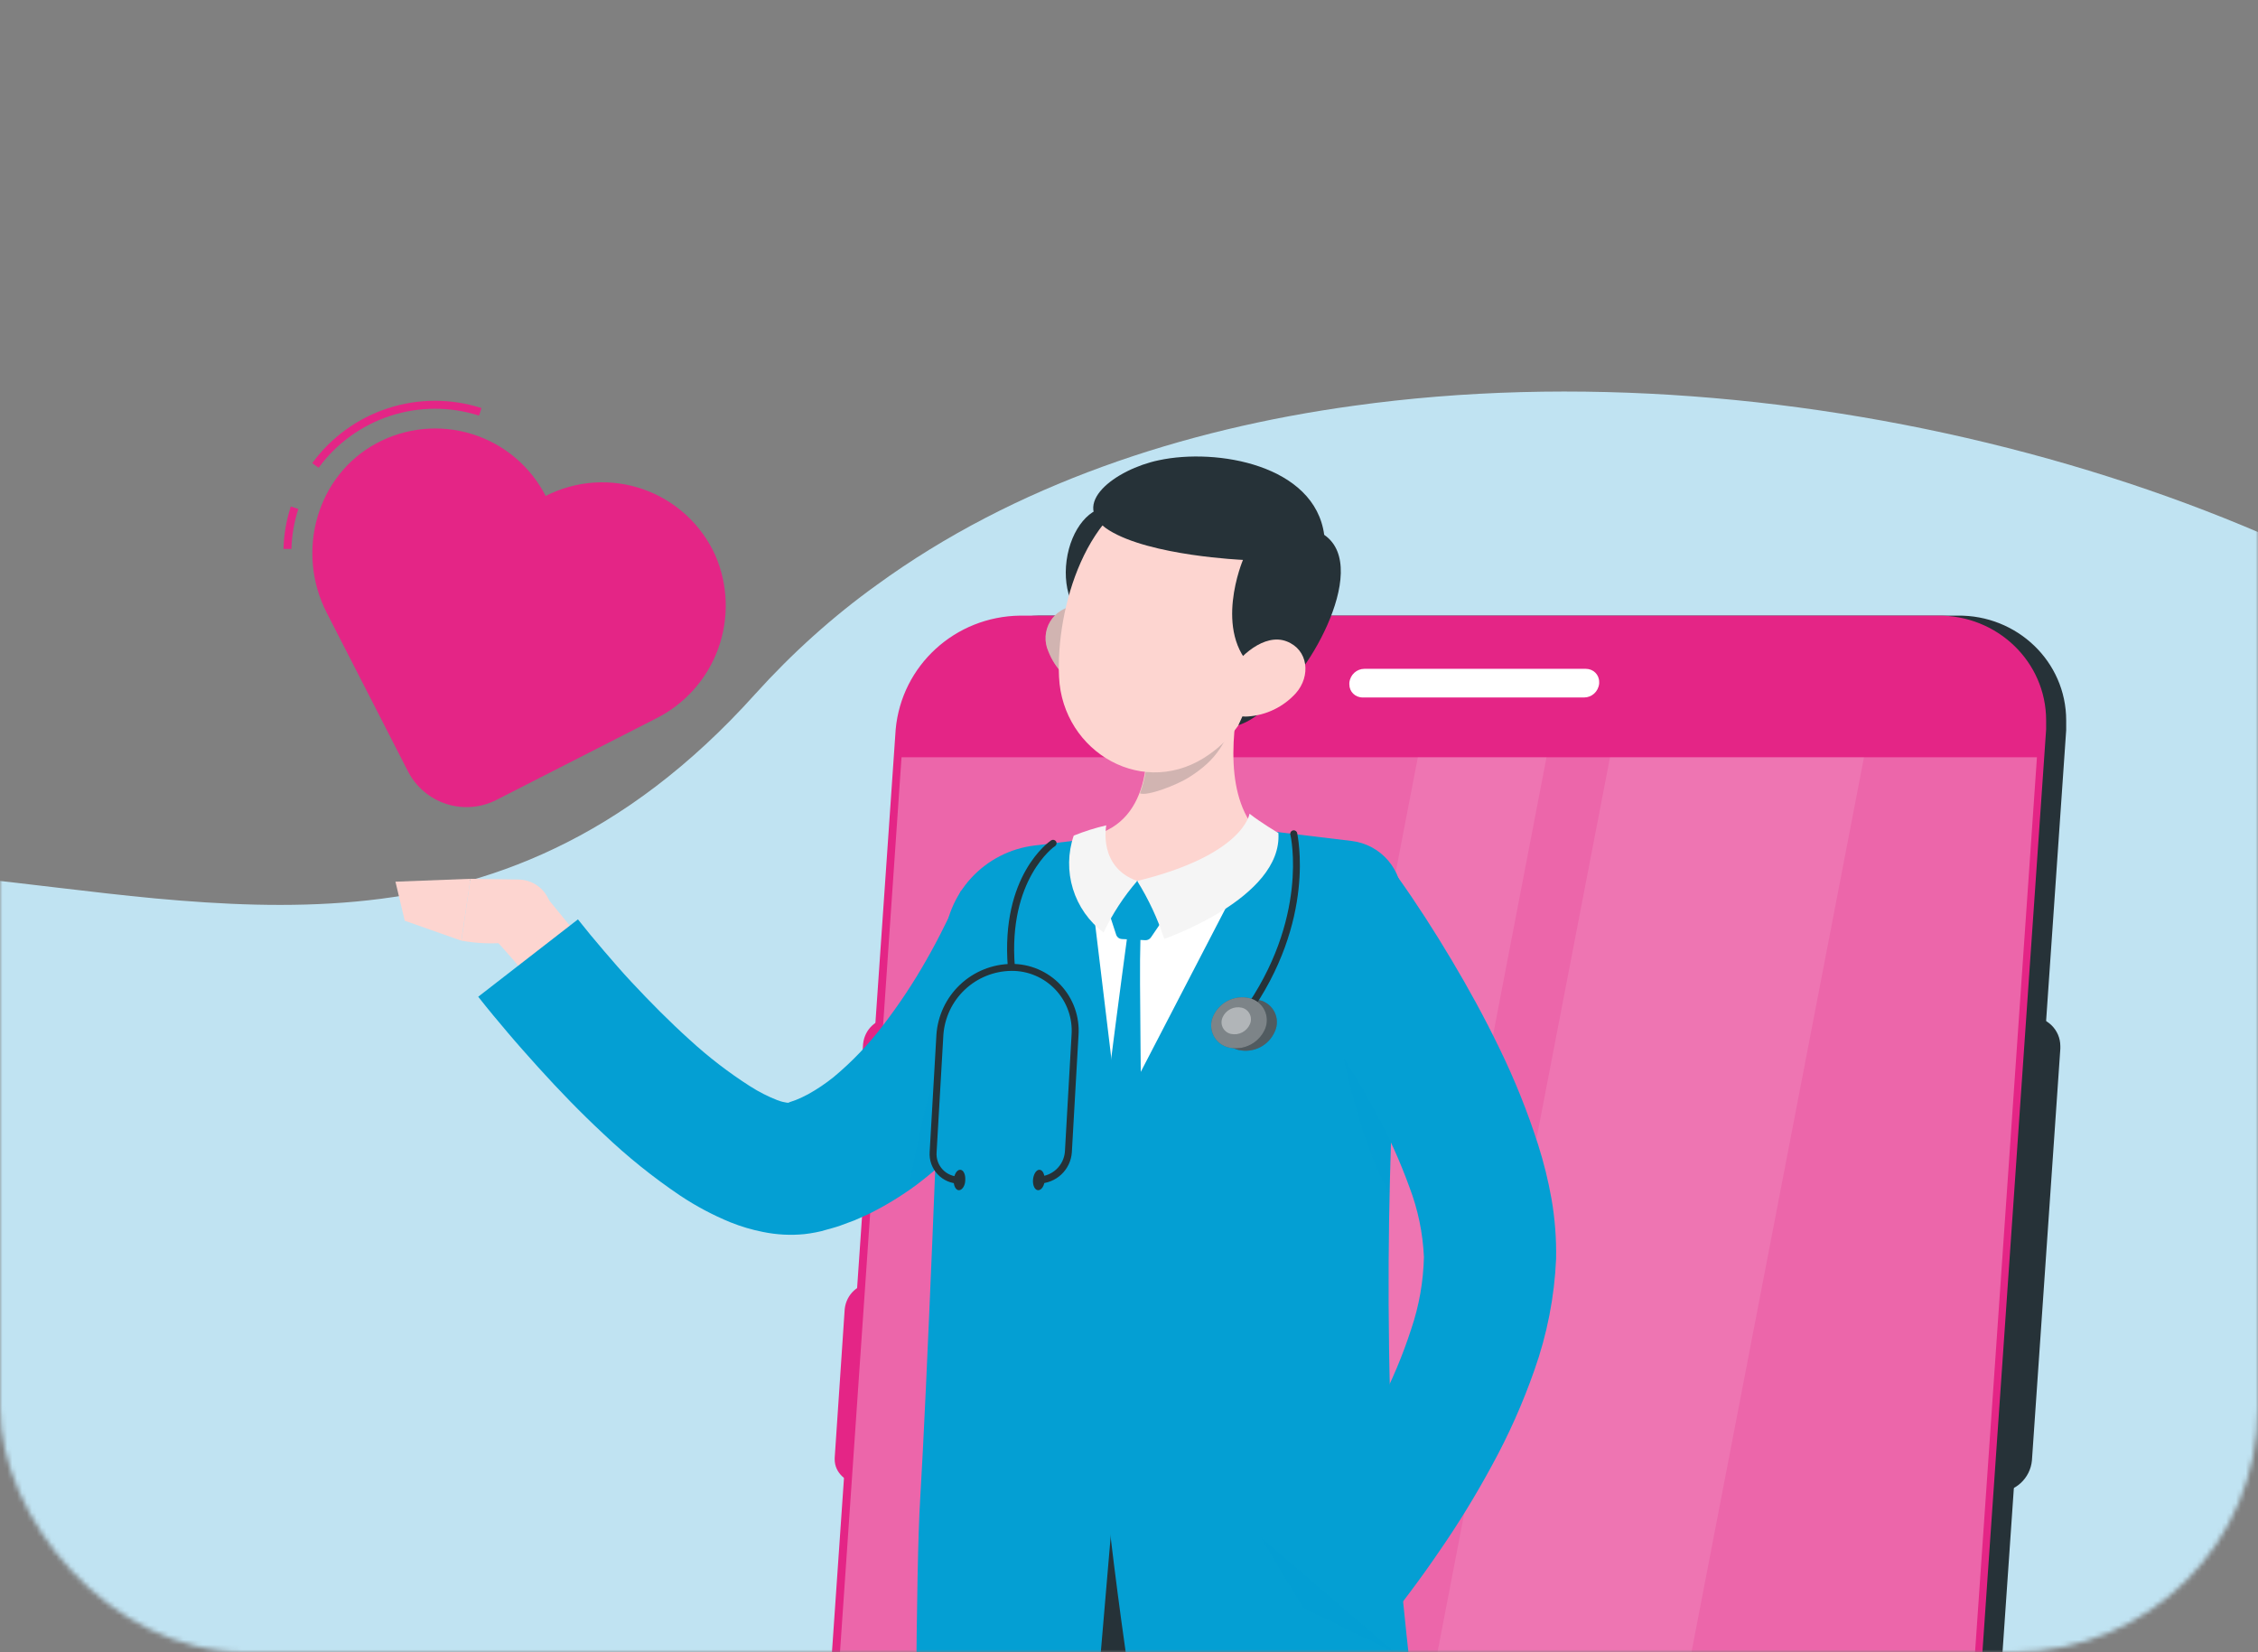 <?xml version="1.0" encoding="UTF-8"?> <svg xmlns="http://www.w3.org/2000/svg" width="462" height="338" viewBox="0 0 462 338" fill="none"><rect x="0" y="0" width="462" height="338" fill="#808080" stroke="none"/> <mask id="mask0_39_1487" style="mask-type:alpha" maskUnits="userSpaceOnUse" x="0" y="0" width="462" height="338"> <rect width="462" height="338" rx="50" fill="#049FD3"></rect> </mask> <g mask="url(#mask0_39_1487)"> <path d="M727.415 591.35C719.463 633.755 698.051 659.774 697.767 660.601C685.859 661.406 640.61 664.465 576.138 668.824C540.245 671.251 498.227 674.092 452.808 677.162C181.992 695.472 -213.368 721.879 -213.776 720.937L-213.787 720.776C-213.787 720.776 -213.799 720.615 -213.81 720.454C-214.195 719.833 -359.459 525.975 -165.774 371.112C-90.049 310.546 -177.166 279.741 -118.214 214.005C-73.529 164.105 -21.215 178.835 31.779 183.82C59.133 186.335 86.657 186.414 113.444 173.61C127.337 167.013 141.15 156.865 154.465 142.063C162.075 133.628 170.433 126.112 179.382 119.687C207.507 99.196 242.086 87.806 276.959 83.023C367.004 70.469 471.439 99.618 527.708 148.674C539.003 158.579 590.997 210.025 558.366 287.884C553.534 299.364 555.484 310.063 561.698 320.635C570.248 335.252 587.133 349.306 606.094 363.704C632.46 383.744 662.965 404.313 680.667 427.525C717.578 475.95 738.453 532.086 727.415 591.35Z" fill="#C0E3F2"></path> <path d="M366.856 613.16H179.159C167.022 613.327 156.936 603.781 156.936 591.722C156.936 591.052 156.936 590.382 156.936 589.88L187.193 149.236C188.39 136.172 199.33 126.123 212.664 125.956H400.532C412.669 125.788 422.754 135.335 422.754 147.393C422.754 148.063 422.754 148.733 422.754 149.403L392.326 590.047C391.13 602.943 380.189 612.992 366.856 613.16Z" fill="#263238"></path> <path d="M408.566 305.328H403.78C400.361 305.328 397.626 302.649 397.626 299.299C397.626 299.131 397.626 298.964 397.626 298.797L403.438 214.553C403.78 210.869 406.857 208.021 410.618 208.021H415.404C418.823 208.021 421.558 210.701 421.558 214.051C421.558 214.218 421.558 214.386 421.558 214.553L415.746 298.797C415.404 302.481 412.327 305.328 408.566 305.328Z" fill="#263238"></path> <path d="M184.458 249.222H179.672C176.936 249.222 174.543 247.045 174.543 244.365C174.543 244.197 174.543 244.03 174.543 244.03L176.595 213.548C176.936 210.534 179.33 208.356 182.407 208.189H187.193C189.928 208.189 192.321 210.366 192.321 213.046C192.321 213.213 192.321 213.213 192.321 213.381L190.27 243.863C190.099 246.877 187.535 249.222 184.458 249.222Z" fill="#E42586"></path> <path d="M180.698 303.486H175.911C173.176 303.486 170.783 301.309 170.783 298.629C170.783 298.462 170.783 298.294 170.783 298.294L172.834 267.813C173.176 264.798 175.569 262.621 178.646 262.453H183.433C186.168 262.453 188.561 264.63 188.561 267.31C188.561 267.478 188.561 267.478 188.561 267.645L186.51 298.127C186.339 301.141 183.775 303.486 180.698 303.486Z" fill="#E42586"></path> <path d="M362.924 613.16H175.056C162.919 613.327 152.833 603.781 152.833 591.722C152.833 591.052 152.833 590.382 152.833 589.88L183.261 149.236C184.458 136.172 195.398 126.123 208.732 125.956H396.429C408.566 125.788 418.651 135.335 418.651 147.393C418.651 148.063 418.651 148.733 418.651 149.236L388.223 589.88C387.198 602.943 376.257 612.992 362.924 613.16Z" fill="#E42586"></path> <path opacity="0.3" d="M154.885 585.023L184.458 154.93H416.772L387.027 585.023H154.885Z" fill="white"></path> <path opacity="0.1" d="M246.511 585.023L329.419 154.93H381.386L298.478 585.023H246.511Z" fill="white"></path> <path opacity="0.1" d="M207.194 585.023L290.102 154.93H316.427L233.69 585.023H207.194Z" fill="white"></path> <path d="M279.161 136.842H324.461C326 136.842 327.197 138.015 327.197 139.522C327.197 139.689 327.197 139.689 327.197 139.857C327.026 141.532 325.658 142.704 324.12 142.704H278.819C277.281 142.704 276.084 141.532 276.084 140.024C276.084 139.857 276.084 139.857 276.084 139.689C276.255 138.015 277.623 136.842 279.161 136.842Z" fill="white"></path> <path d="M120.113 193.712L111.738 183.455L100.042 190.834C100.042 190.834 105.392 196.553 111.885 204.54L120.113 193.712Z" fill="#FDD5D0"></path> <path d="M224.543 194.542C224.064 195.575 223.731 196.203 223.326 196.996L222.163 199.21C221.37 200.667 220.595 202.106 219.765 203.526C218.142 206.355 216.439 209.134 214.655 211.864C211.07 217.455 207.113 222.798 202.812 227.858C198.254 233.259 193.12 238.146 187.501 242.432C184.392 244.729 181.083 246.742 177.613 248.446L174.827 249.682L171.894 250.77C170.916 251.121 169.865 251.379 168.832 251.674L168.057 251.895L166.95 252.135C166.139 252.301 165.345 252.412 164.571 252.504C161.748 252.781 158.9 252.632 156.122 252.061C153.845 251.614 151.615 250.953 149.462 250.088C145.872 248.617 142.436 246.794 139.205 244.646C133.615 240.876 128.351 236.642 123.47 231.991C118.729 227.582 114.338 223.025 110.132 218.376C108.029 216.034 105.945 213.709 103.915 211.311C101.886 208.913 99.949 206.607 97.846 203.932L118.249 188.104C119.836 190.115 121.736 192.421 123.562 194.542C125.388 196.664 127.251 198.841 129.207 200.925C133.081 205.076 137.047 209.079 141.124 212.75C144.965 216.277 149.107 219.462 153.502 222.269C155.25 223.388 157.104 224.333 159.036 225.091C160.623 225.7 161.803 225.682 161.453 225.589H161.268C161.268 225.589 161.121 225.589 161.268 225.589L161.582 225.497C161.988 225.331 162.375 225.239 162.8 225.073L164.036 224.538L165.327 223.892C167.171 222.87 168.924 221.691 170.566 220.369C174.336 217.232 177.734 213.673 180.694 209.761C183.93 205.549 186.87 201.117 189.493 196.498C190.846 194.136 192.119 191.738 193.312 189.303C193.92 188.104 194.511 186.887 195.156 185.614L195.968 183.769C196.208 183.216 196.521 182.496 196.651 182.164L224.543 194.542Z" fill="#049FD3"></path> <path d="M106.074 179.951L96.26 179.803L94.415 192.458C100.664 193.6 107.108 192.961 113.011 190.613L112.845 186.499C112.769 184.749 112.025 183.093 110.765 181.875C109.506 180.657 107.827 179.968 106.074 179.951V179.951Z" fill="#FDD5D0"></path> <path d="M80.912 180.393L82.812 188.381L94.379 192.458L96.26 179.803L80.912 180.393Z" fill="#FDD5D0"></path> <path d="M199.473 185.116C195.267 201.202 187.722 241.787 195.968 306.334H277.137C277.93 295.026 272.765 243.871 281.896 190.613C282.281 188.445 282.217 186.221 281.709 184.078C281.201 181.936 280.259 179.92 278.942 178.155C277.625 176.391 275.96 174.914 274.051 173.818C272.141 172.721 270.027 172.027 267.839 171.779C264.685 171.428 261.346 171.133 258.044 170.967C246.699 170.651 235.345 171.021 224.045 172.074C219.225 172.534 214.454 173.41 209.785 174.693C207.3 175.368 205.038 176.687 203.227 178.517C201.416 180.348 200.121 182.624 199.473 185.116V185.116Z" fill="white"></path> <path d="M254.317 138.702C251.864 149.771 250.443 163.551 258.007 170.967C258.007 170.967 253.266 182.22 232.642 182.22C213.788 182.22 223.418 170.967 223.418 170.967C235.87 168.015 235.612 152.704 233.656 144.071L254.317 138.702Z" fill="#FDD5D0"></path> <path d="M227.604 185.954L227.604 185.954L227.608 185.95L232.072 181.024L231.701 180.689L232.097 180.994C232.17 180.9 232.264 180.823 232.371 180.769C232.478 180.716 232.596 180.688 232.716 180.687C232.836 180.686 232.954 180.712 233.062 180.763C233.171 180.814 233.266 180.89 233.341 180.983L233.348 180.992L233.355 181L237.991 186.28C238.092 186.418 238.147 186.586 238.147 186.758C238.147 186.935 238.089 187.107 237.982 187.248L237.974 187.259L237.966 187.27L235.088 191.494L235.088 191.494L235.086 191.498C235.007 191.617 234.898 191.713 234.771 191.777C234.645 191.842 234.504 191.872 234.362 191.866C234.362 191.866 234.361 191.866 234.361 191.866L229.55 191.627L229.55 191.627L229.544 191.626C229.39 191.62 229.242 191.567 229.119 191.474C228.996 191.381 228.904 191.252 228.857 191.105L228.856 191.104L227.436 186.75L227.436 186.75L227.434 186.745C227.389 186.61 227.38 186.466 227.41 186.326C227.44 186.187 227.507 186.059 227.604 185.954Z" fill="#049FD3" stroke="#049FD3"></path> <path d="M232.825 192.589C232.693 196.695 232.77 204.749 232.858 214.015C232.88 216.269 232.902 218.596 232.922 220.955C233.028 233.452 233.074 246.871 232.641 255.431C232.21 263.964 230.733 270.611 229.367 275.119C228.684 277.373 228.029 279.092 227.546 280.245C227.458 280.454 227.376 280.645 227.3 280.817C224.893 272.717 223.624 264.318 223.532 255.864C223.616 251.158 225.496 235.26 227.362 220.49C228.295 213.111 229.222 206.027 229.917 200.789C230.264 198.169 230.553 196.011 230.755 194.508C230.856 193.756 230.935 193.169 230.989 192.769L231.013 192.589H232.825Z" fill="#049FD3" stroke="#049FD3"></path> <path opacity="0.2" d="M233.768 144.089C234.93 149.144 235.483 156.486 233.233 162.315C234.708 162.961 240.796 160.618 243.323 159.013C248.95 155.434 251.127 151.929 253.193 144.458C253.525 142.484 253.894 140.566 254.318 138.702L233.768 144.089Z" fill="#263238"></path> <path d="M214.508 133.297C215.187 135.023 216.205 136.595 217.5 137.923C218.796 139.25 220.344 140.305 222.053 141.026C226.646 142.871 229.616 138.85 228.878 134.145C228.233 129.921 225.041 123.833 220.171 123.962C219.098 124.023 218.056 124.344 217.135 124.898C216.213 125.451 215.441 126.22 214.883 127.139C214.326 128.058 214 129.099 213.935 130.172C213.869 131.245 214.066 132.317 214.508 133.297V133.297Z" fill="#FDD5D0"></path> <path opacity="0.2" d="M214.508 133.297C215.187 135.023 216.205 136.595 217.5 137.923C218.796 139.25 220.344 140.305 222.053 141.026C226.646 142.871 229.616 138.85 228.878 134.145C228.233 129.921 225.041 123.833 220.171 123.962C219.098 124.023 218.056 124.344 217.135 124.898C216.213 125.451 215.441 126.22 214.883 127.139C214.326 128.058 214 129.099 213.935 130.172C213.869 131.245 214.066 132.317 214.508 133.297V133.297Z" fill="#263238"></path> <path d="M233.177 116.676C232.31 123.169 228.251 128.002 224.119 127.449C219.987 126.896 217.349 121.177 218.234 114.665C219.12 108.153 223.16 103.32 227.292 103.873C231.424 104.427 234.099 110.164 233.177 116.676Z" fill="#263238"></path> <path d="M261.585 124.313C257.896 139.071 256.457 147.852 247.584 154.235C234.265 163.846 217.385 153.958 216.684 138.5C216.039 124.59 222.218 102.822 237.714 99.317C241.112 98.531 244.656 98.643 247.997 99.642C251.338 100.641 254.362 102.493 256.771 105.015C259.179 107.537 260.89 110.643 261.734 114.027C262.578 117.41 262.527 120.956 261.585 124.313V124.313Z" fill="#FDD5D0"></path> <path d="M237.088 94.17C228.252 96.015 218.475 103.228 226.905 108.485C235.335 113.743 254.318 114.554 254.318 114.554C254.318 114.554 248.046 129.312 256.624 136.931C259.483 135.511 253.377 148.387 253.377 148.387C256.519 147.305 259.148 145.097 260.756 142.189C265.884 140.879 281.048 116.362 270.939 109.426C269.02 95.129 248.95 91.606 237.088 94.17Z" fill="#263238"></path> <path d="M265.146 141.82C262.595 144.645 259.039 146.36 255.24 146.598C250.241 146.856 248.95 142.078 251.348 137.909C253.506 134.22 258.727 129.497 263.228 131.213C267.729 132.928 268.227 138.333 265.146 141.82Z" fill="#FDD5D0"></path> <path d="M195.969 306.334C195.969 306.334 191.099 419.785 191.616 466.07C192.15 514.199 212.166 654.603 212.166 654.603H237.863C237.863 654.603 235.557 517.003 237.863 469.741C240.372 418.199 249.338 306.334 249.338 306.334H195.969Z" fill="#263238"></path> <path opacity="0.2" d="M230.742 336.366C229.857 392.668 232.402 426.869 238.693 454.43C240.242 427.57 242.77 392.059 245.002 362.561L230.742 336.366Z" fill="#263238"></path> <path d="M224.765 306.334C224.765 306.334 239.154 422.294 247.529 465.738C256.752 513.314 291.803 654.603 291.803 654.603H319.603C319.603 654.603 297.669 517.169 292.909 470.129C287.763 419.011 277.1 306.408 277.1 306.408L224.765 306.334Z" fill="#263238"></path> <path d="M259.004 169.952L276.529 172.055C279.435 172.4 282.106 173.824 284.012 176.045C285.919 178.265 286.922 181.121 286.823 184.046C285.937 211.367 282.321 248.907 285.218 306.334C286.675 335.296 306.912 492.561 306.912 492.561L267.047 499.552C248.011 439.119 234.671 377.037 227.201 314.119C224.303 286.775 224.204 259.207 226.905 231.843L259.004 169.952Z" fill="#049FD3"></path> <path opacity="0.2" d="M273.318 204.818C273.318 208.913 276.454 229.759 284.221 244.148C284.442 234.334 284.793 225.368 285.199 217.141L273.318 204.818Z" fill="#049FD3"></path> <path opacity="0.2" d="M197.887 201.165C195.636 205.463 189.143 223.689 185.841 243.594C187.354 242.542 188.792 241.454 190.176 240.347C195.276 236.113 199.958 231.399 204.159 226.272L204.971 225.276L197.887 201.165Z" fill="#049FD3"></path> <path d="M221.979 171.741L211.63 172.996C206.67 173.606 202.089 175.963 198.708 179.644C195.328 183.326 193.369 188.09 193.183 193.085C192.002 223.745 189.604 284.99 188.294 306.334C186.45 335.278 187.759 492.561 187.759 492.561L212.608 496.914C212.608 496.914 218.917 410.322 227.274 314.119C229.417 285.565 229.928 256.913 228.805 228.301L221.979 171.741Z" fill="#049FD3"></path> <path d="M232.678 180.246C234.991 183.957 236.85 187.934 238.213 192.089C238.213 192.089 262.434 183.769 261.567 170.432C261.567 170.432 257.878 168.255 255.664 166.484C255.646 166.484 254.557 174.896 232.678 180.246Z" fill="#F5F5F5"></path> <path d="M232.679 180.246C229.918 183.436 227.604 186.986 225.798 190.798C222.819 188.558 220.625 185.435 219.528 181.873C218.431 178.311 218.489 174.494 219.692 170.967C221.854 170.095 224.08 169.392 226.351 168.864C226.351 168.864 224.599 177.387 232.679 180.246Z" fill="#F5F5F5"></path> <path opacity="0.2" d="M257.841 314.396L285.604 338.248L266.64 328.969L257.841 314.396Z" fill="#049FD3"></path> <path d="M285.716 179.047C286.896 180.689 287.782 181.98 288.778 183.437L291.601 187.699C293.445 190.552 295.235 193.436 296.969 196.351C300.455 202.198 303.739 208.175 306.764 214.429C309.89 220.826 312.547 227.441 314.715 234.223C315.869 237.848 316.781 241.546 317.445 245.292C318.148 249.348 318.463 253.462 318.386 257.578C318.042 265.344 316.544 273.016 313.94 280.342C311.582 287.083 308.67 293.617 305.233 299.878C301.961 305.931 298.359 311.8 294.441 317.458C292.523 320.274 290.543 323.041 288.501 325.759C287.487 327.124 286.435 328.49 285.365 329.836C284.295 331.183 283.281 332.437 281.952 333.987L262.454 317.071C263.191 316.185 264.298 314.931 265.11 313.787L267.84 310.245C269.685 307.847 271.382 305.412 273.061 302.866C276.373 297.947 279.409 292.848 282.155 287.592C284.789 282.566 286.992 277.327 288.741 271.93C290.355 267.172 291.232 262.195 291.342 257.172C291.122 252.278 290.119 247.451 288.372 242.875C286.435 237.523 284.085 232.33 281.344 227.342C278.54 222.177 275.422 217.049 272.12 212.049C270.441 209.559 268.707 207.087 266.936 204.67L264.243 201.073C263.357 199.929 262.398 198.638 261.605 197.734L285.716 179.047Z" fill="#049FD3"></path> <path d="M260.848 211.035C260.252 212.428 259.19 213.569 257.843 214.263C256.496 214.956 254.949 215.159 253.469 214.835C252.795 214.688 252.162 214.391 251.616 213.968C251.071 213.544 250.627 213.004 250.318 212.387C250.008 211.769 249.841 211.091 249.828 210.4C249.814 209.71 249.955 209.025 250.241 208.397C250.837 207.005 251.901 205.865 253.248 205.175C254.596 204.484 256.142 204.286 257.62 204.615C258.294 204.76 258.927 205.054 259.472 205.476C260.017 205.897 260.461 206.436 260.771 207.052C261.081 207.668 261.249 208.345 261.262 209.034C261.275 209.724 261.134 210.407 260.848 211.035V211.035Z" fill="#263238"></path> <path opacity="0.2" d="M260.848 211.035C260.252 212.428 259.19 213.569 257.843 214.263C256.496 214.956 254.949 215.159 253.469 214.835C252.795 214.688 252.162 214.391 251.616 213.968C251.071 213.544 250.627 213.004 250.318 212.387C250.008 211.769 249.841 211.091 249.828 210.4C249.814 209.71 249.955 209.025 250.241 208.397C250.837 207.005 251.901 205.865 253.248 205.175C254.596 204.484 256.142 204.286 257.62 204.615C258.294 204.76 258.927 205.054 259.472 205.476C260.017 205.897 260.461 206.436 260.771 207.052C261.081 207.668 261.249 208.345 261.262 209.034C261.275 209.724 261.134 210.407 260.848 211.035V211.035Z" fill="white"></path> <path d="M254.779 208.23C254.628 208.233 254.479 208.188 254.355 208.101C254.202 207.99 254.099 207.824 254.068 207.637C254.037 207.451 254.08 207.26 254.189 207.105C267.914 188.012 264.077 171.04 264.04 170.874C264.001 170.778 263.983 170.675 263.988 170.572C263.993 170.468 264.02 170.367 264.067 170.275C264.114 170.183 264.181 170.102 264.262 170.038C264.344 169.974 264.438 169.929 264.539 169.905C264.639 169.88 264.744 169.878 264.846 169.898C264.947 169.918 265.043 169.96 265.127 170.021C265.211 170.081 265.281 170.159 265.332 170.249C265.384 170.339 265.415 170.439 265.424 170.542C265.424 170.708 269.482 188.289 255.351 207.935C255.289 208.029 255.203 208.105 255.103 208.157C255.003 208.208 254.892 208.234 254.779 208.23V208.23Z" fill="#263238"></path> <path d="M206.927 198.545C206.746 198.542 206.574 198.472 206.441 198.35C206.308 198.228 206.225 198.061 206.207 197.881C204.713 179.139 214.638 172.221 215.062 171.944C215.22 171.842 215.412 171.804 215.597 171.839C215.782 171.873 215.947 171.977 216.058 172.129C216.163 172.288 216.201 172.482 216.163 172.669C216.125 172.856 216.014 173.02 215.855 173.125C215.763 173.125 206.207 179.914 207.646 197.771C207.656 197.959 207.593 198.143 207.468 198.284C207.344 198.426 207.17 198.513 206.982 198.527L206.927 198.545Z" fill="#263238"></path> <path d="M258.838 210.536C258.239 211.927 257.175 213.066 255.829 213.76C254.483 214.453 252.938 214.657 251.459 214.336C250.782 214.192 250.147 213.898 249.6 213.475C249.052 213.052 248.607 212.511 248.297 211.893C247.987 211.275 247.82 210.595 247.809 209.903C247.797 209.212 247.941 208.527 248.23 207.898C248.842 206.524 249.913 205.404 251.259 204.731C252.604 204.058 254.142 203.874 255.609 204.209C256.27 204.36 256.889 204.654 257.423 205.07C257.957 205.486 258.394 206.015 258.702 206.618C259.01 207.222 259.181 207.885 259.205 208.562C259.228 209.239 259.103 209.913 258.838 210.536V210.536Z" fill="#263238"></path> <path opacity="0.4" d="M258.838 210.536C258.239 211.927 257.175 213.066 255.829 213.76C254.483 214.453 252.938 214.657 251.459 214.336C250.782 214.192 250.147 213.898 249.6 213.475C249.052 213.052 248.607 212.511 248.297 211.893C247.987 211.275 247.82 210.595 247.809 209.903C247.797 209.212 247.941 208.527 248.23 207.898C248.842 206.524 249.913 205.404 251.259 204.731C252.604 204.058 254.142 203.874 255.609 204.209C256.27 204.36 256.889 204.654 257.423 205.07C257.957 205.486 258.394 206.015 258.702 206.618C259.01 207.222 259.181 207.885 259.205 208.562C259.228 209.239 259.103 209.913 258.838 210.536V210.536Z" fill="white"></path> <path opacity="0.4" d="M255.738 209.541C255.422 210.273 254.86 210.873 254.15 211.237C253.439 211.601 252.624 211.705 251.845 211.533C251.492 211.455 251.16 211.299 250.874 211.077C250.589 210.855 250.356 210.572 250.194 210.249C250.031 209.925 249.943 209.57 249.935 209.208C249.927 208.846 250 208.487 250.148 208.157C250.467 207.426 251.029 206.829 251.738 206.465C252.448 206.102 253.261 205.996 254.04 206.165C254.394 206.243 254.725 206.398 255.011 206.62C255.297 206.843 255.529 207.126 255.692 207.449C255.854 207.772 255.943 208.128 255.951 208.49C255.959 208.851 255.886 209.21 255.738 209.541V209.541Z" fill="white"></path> <path d="M212.534 242.155C212.346 242.151 212.168 242.073 212.037 241.938C211.906 241.804 211.833 241.624 211.833 241.436C211.83 241.342 211.847 241.249 211.881 241.162C211.915 241.075 211.966 240.995 212.032 240.928C212.097 240.861 212.175 240.808 212.261 240.771C212.348 240.735 212.44 240.716 212.534 240.716C213.887 240.677 215.179 240.142 216.165 239.214C217.151 238.286 217.762 237.029 217.884 235.68L219.249 211.699C219.363 210.016 219.129 208.328 218.56 206.741C217.991 205.154 217.1 203.701 215.942 202.474C214.785 201.248 213.387 200.274 211.835 199.614C210.284 198.953 208.612 198.621 206.926 198.638C203.379 198.681 199.978 200.058 197.4 202.495C194.823 204.933 193.257 208.251 193.017 211.791L191.633 235.772C191.584 236.413 191.67 237.057 191.884 237.663C192.098 238.269 192.437 238.823 192.878 239.29C193.319 239.757 193.853 240.127 194.446 240.376C195.038 240.625 195.676 240.747 196.319 240.735C196.509 240.735 196.692 240.811 196.827 240.946C196.962 241.08 197.038 241.263 197.038 241.454C197.033 241.644 196.956 241.824 196.822 241.958C196.688 242.092 196.508 242.169 196.319 242.174C195.483 242.181 194.655 242.015 193.887 241.687C193.118 241.359 192.426 240.877 191.853 240.269C191.279 239.661 190.838 238.941 190.556 238.155C190.273 237.368 190.157 236.532 190.213 235.699L191.596 211.717C191.86 207.815 193.585 204.157 196.426 201.469C199.267 198.782 203.016 197.264 206.926 197.217C208.808 197.2 210.674 197.572 212.406 198.311C214.137 199.049 215.697 200.138 216.988 201.508C218.279 202.879 219.272 204.501 219.906 206.274C220.539 208.047 220.799 209.931 220.669 211.809L219.304 235.791C219.179 237.508 218.414 239.114 217.16 240.293C215.906 241.472 214.255 242.137 212.534 242.155Z" fill="#263238"></path> <path d="M197.499 241.436C197.499 242.58 196.854 243.521 196.208 243.521C195.562 243.521 195.064 242.58 195.138 241.436C195.212 240.293 195.784 239.333 196.448 239.333C197.112 239.333 197.573 240.274 197.499 241.436Z" fill="#263238"></path> <path d="M213.734 241.436C213.734 242.58 213.088 243.521 212.424 243.521C211.76 243.521 211.28 242.58 211.354 241.436C211.428 240.293 212 239.333 212.664 239.333C213.328 239.333 213.789 240.274 213.734 241.436Z" fill="#263238"></path> <path d="M65.195 95.701L63.885 94.76C67.74 89.481 73.16 85.551 79.376 83.528C85.592 81.504 92.287 81.491 98.511 83.489L98.013 85.038C92.115 83.148 85.773 83.161 79.883 85.074C73.994 86.988 68.855 90.706 65.195 95.701Z" fill="#E42586"></path> <path d="M59.624 112.304H58C58.084 109.357 58.587 106.438 59.495 103.634L61.044 104.132C60.184 106.774 59.705 109.526 59.624 112.304Z" fill="#E42586"></path> <path d="M146.346 113.595C144.928 110.464 142.89 107.654 140.354 105.335C137.817 103.015 134.837 101.235 131.592 100.102C128.348 98.968 124.907 98.506 121.478 98.742C118.05 98.978 114.705 99.908 111.646 101.475C110.108 98.473 107.986 95.808 105.405 93.635C102.825 91.462 99.837 89.825 96.616 88.82C93.396 87.816 90.008 87.463 86.649 87.783C83.291 88.103 80.03 89.089 77.057 90.683C64.753 97.288 60.455 112.931 66.856 125.383L83.459 157.795C84.264 159.373 85.374 160.776 86.723 161.924C88.072 163.072 89.635 163.943 91.321 164.486C93.007 165.029 94.784 165.234 96.55 165.09C98.316 164.945 100.035 164.454 101.611 163.643L134.152 147.04C140.087 144.094 144.662 138.979 146.932 132.754C149.201 126.529 148.992 119.67 146.346 113.595V113.595Z" fill="#E42586"></path> </g> </svg> 